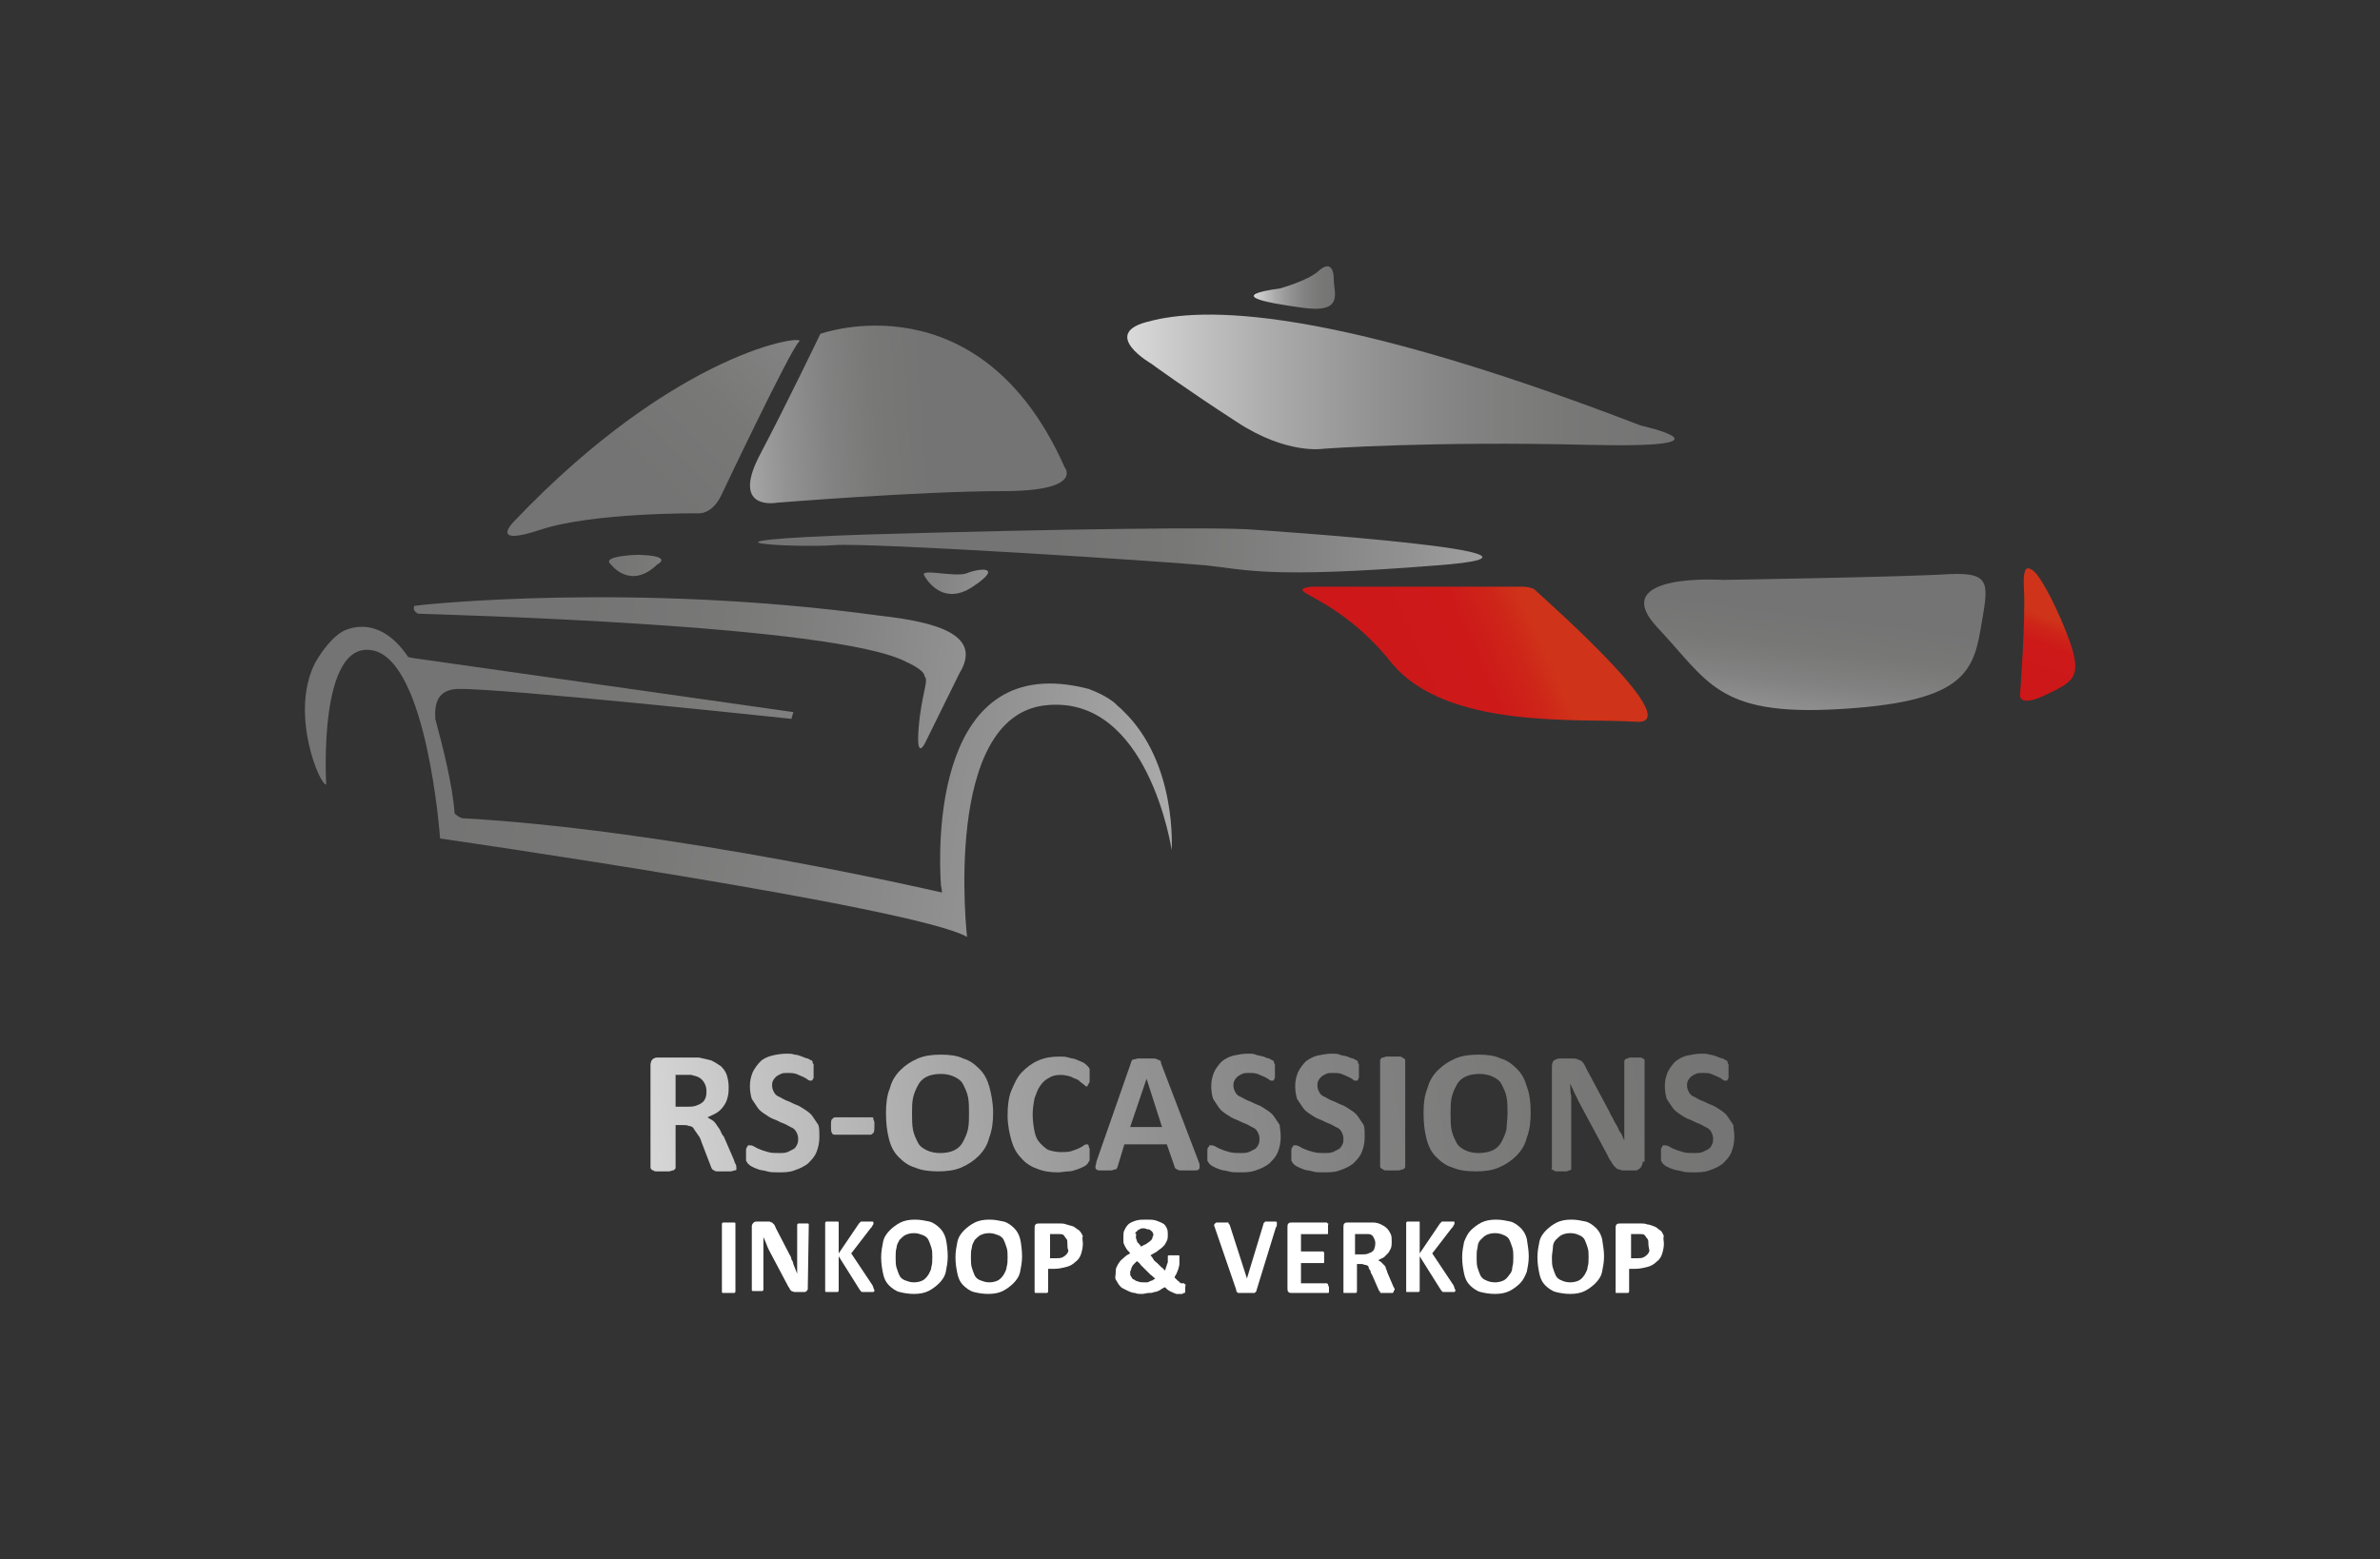 <?xml version="1.0" encoding="utf-8"?>
<!-- Generator: Adobe Illustrator 24.2.1, SVG Export Plug-In . SVG Version: 6.00 Build 0)  -->
<svg version="1.1" id="Laag_1" xmlns="http://www.w3.org/2000/svg" xmlns:xlink="http://www.w3.org/1999/xlink" x="0px" y="0px"
	 viewBox="0 0 246.6 161.6" style="enable-background:new 0 0 246.6 161.6;" xml:space="preserve">
<rect x="0" y="0" width="246.6" height="161.6" fill="#333333" stroke="none"/>
<style type="text/css">
	.st0{fill:url(#SVGID_1_);}
	.st1{fill:url(#SVGID_2_);}
	.st2{fill:url(#SVGID_3_);}
	.st3{fill:url(#SVGID_4_);}
	.st4{fill:url(#SVGID_6_);}
	.st5{fill:url(#SVGID_7_);}
	.st6{fill:url(#SVGID_8_);}
	.st7{fill:url(#SVGID_9_);}
	.st8{fill:url(#SVGID_10_);}
	.st9{fill:url(#SVGID_11_);}
	.st10{fill:url(#SVGID_12_);}
	.st11{fill:url(#SVGID_13_);}
	.st12{fill:url(#SVGID_14_);}
	.st13{fill:url(#SVGID_15_);}
	.st14{fill:url(#SVGID_16_);}
	.st15{fill:url(#SVGID_17_);}
	.st16{fill:url(#SVGID_18_);}
	.st17{fill:url(#SVGID_19_);}
	.st18{fill:url(#SVGID_20_);}
	.st19{fill:url(#SVGID_21_);}
	.st20{fill:url(#SVGID_22_);}
	.st21{fill:url(#SVGID_23_);}
	.st22{fill:url(#SVGID_24_);}
	.st23{fill:url(#SVGID_25_);}
	.st24{fill:#FFFFFF;}
</style>
<linearGradient id="SVGID_1_" gradientUnits="userSpaceOnUse" x1="210.011" y1="93.372" x2="212.505" y2="99.856" gradientTransform="matrix(1 0 0 -1 0 164)">
	<stop  offset="0" style="stop-color:#CD1719"/>
	<stop  offset="0.605" style="stop-color:#CD1A19"/>
	<stop  offset="0.822" style="stop-color:#CE2419"/>
	<stop  offset="0.977" style="stop-color:#CF3119"/>
	<stop  offset="1" style="stop-color:#CF3319"/>
</linearGradient>
<path class="st0" d="M209.7,60.8c0.2,3.5-0.4,11.2-0.4,11.2s-0.2,1.4,2.7,0s3.9-1.8,2.2-6.2c-1.7-4.4-3.1-6.2-3.1-6.2
	s-0.5-0.7-1-0.7C209.9,58.9,209.6,59.3,209.7,60.8"/>
<g>
	
		<linearGradient id="SVGID_2_" gradientUnits="userSpaceOnUse" x1="185.369" y1="80.963" x2="187.863" y2="100.417" gradientTransform="matrix(1 0 0 -1 0 164)">
		<stop  offset="0" style="stop-color:#DADADA"/>
		<stop  offset="0.121" style="stop-color:#C3C3C3"/>
		<stop  offset="0.285" style="stop-color:#A8A8A8"/>
		<stop  offset="0.453" style="stop-color:#929292"/>
		<stop  offset="0.625" style="stop-color:#828282"/>
		<stop  offset="0.804" style="stop-color:#787877"/>
		<stop  offset="1" style="stop-color:#757474"/>
	</linearGradient>
	<path class="st1" d="M178.5,60.1c0,0-12.1-0.8-6.8,4.9c5.3,5.6,6.2,9.2,18.7,8.5s14-3.5,14.8-8.2s1.3-6-3.2-5.8
		C197.4,59.8,178.5,60.1,178.5,60.1"/>
</g>
<g>
	
		<linearGradient id="SVGID_3_" gradientUnits="userSpaceOnUse" x1="143.343" y1="92.011" x2="159.139" y2="98.994" gradientTransform="matrix(1 0 0 -1 0 164)">
		<stop  offset="0" style="stop-color:#CD1719"/>
		<stop  offset="0.605" style="stop-color:#CD1A19"/>
		<stop  offset="0.822" style="stop-color:#CE2419"/>
		<stop  offset="0.977" style="stop-color:#CF3119"/>
		<stop  offset="1" style="stop-color:#CF3319"/>
	</linearGradient>
	<path class="st2" d="M156,60.8h-20.1c-3.3,0.5,2.5,0.7,8.2,7.8s19.6,5.8,25.4,6.2c5.3,0.4-8.2-11.6-10.5-13.7
		c-0.2-0.2-0.9-0.3-1.3-0.3C157.7,60.8,156,60.8,156,60.8z"/>
</g>
<linearGradient id="SVGID_4_" gradientUnits="userSpaceOnUse" x1="177.641" y1="105.694" x2="108.473" y2="107.523" gradientTransform="matrix(1 0 0 -1 0 164)">
	<stop  offset="0" style="stop-color:#DADADA"/>
	<stop  offset="0.121" style="stop-color:#C3C3C3"/>
	<stop  offset="0.285" style="stop-color:#A8A8A8"/>
	<stop  offset="0.453" style="stop-color:#929292"/>
	<stop  offset="0.625" style="stop-color:#828282"/>
	<stop  offset="0.804" style="stop-color:#787877"/>
	<stop  offset="1" style="stop-color:#757474"/>
</linearGradient>
<path class="st3" d="M129.9,54.9c0,0,36.5,2.4,18.9,3.7C131.3,60,129,59,125,58.6s-34.9-2.4-38.6-2.1c-3.8,0.3-17.3-0.4,3.3-1.1
	C110.3,54.8,126.6,54.6,129.9,54.9"/>
<g>
	<g>
		<g>
			
				<linearGradient id="SVGID_6_" gradientUnits="userSpaceOnUse" x1="118.602" y1="102.036" x2="83.685" y2="105.195" gradientTransform="matrix(1 0 0 -1 0 164)">
				<stop  offset="0" style="stop-color:#DADADA"/>
				<stop  offset="0.121" style="stop-color:#C3C3C3"/>
				<stop  offset="0.285" style="stop-color:#A8A8A8"/>
				<stop  offset="0.453" style="stop-color:#929292"/>
				<stop  offset="0.625" style="stop-color:#828282"/>
				<stop  offset="0.804" style="stop-color:#787877"/>
				<stop  offset="1" style="stop-color:#757474"/>
			</linearGradient>
			<path id="SVGID_5_" class="st4" d="M95.8,59.7c0,0,1.7,3.3,5,1.1s0.6-1.9-0.6-1.4S95.1,58.8,95.8,59.7"/>
		</g>
	</g>
</g>
<linearGradient id="SVGID_7_" gradientUnits="userSpaceOnUse" x1="129.903" y1="134.2" x2="138.316" y2="134.2" gradientTransform="matrix(1 0 0 -1 0 164)">
	<stop  offset="0" style="stop-color:#DADADA"/>
	<stop  offset="0.121" style="stop-color:#C3C3C3"/>
	<stop  offset="0.285" style="stop-color:#A8A8A8"/>
	<stop  offset="0.453" style="stop-color:#929292"/>
	<stop  offset="0.625" style="stop-color:#828282"/>
	<stop  offset="0.804" style="stop-color:#787877"/>
	<stop  offset="1" style="stop-color:#757474"/>
</linearGradient>
<path class="st5" d="M132.6,29.9c0,0,2.9-0.8,4-1.8s1.6-0.4,1.6,0.9s1.1,3.5-3.2,2.9C130.6,31.3,127.4,30.6,132.6,29.9"/>
<linearGradient id="SVGID_8_" gradientUnits="userSpaceOnUse" x1="116.8" y1="124.419" x2="173.508" y2="124.419" gradientTransform="matrix(1 0 0 -1 0 164)">
	<stop  offset="0" style="stop-color:#DADADA"/>
	<stop  offset="0.121" style="stop-color:#C3C3C3"/>
	<stop  offset="0.285" style="stop-color:#A8A8A8"/>
	<stop  offset="0.453" style="stop-color:#929292"/>
	<stop  offset="0.625" style="stop-color:#828282"/>
	<stop  offset="0.804" style="stop-color:#787877"/>
	<stop  offset="1" style="stop-color:#757474"/>
</linearGradient>
<path class="st6" d="M119.3,37.7c0,0-5.2-3-0.6-4.3s16.5-2.7,51.3,10.7c0,0,10.8,2.4-5.5,2s-27.3,0.4-27.3,0.4s-3.8,0.7-9.1-2.8
	C122.7,40.2,119.3,37.7,119.3,37.7"/>
<linearGradient id="SVGID_9_" gradientUnits="userSpaceOnUse" x1="68.652" y1="119.572" x2="96.086" y2="121.567" gradientTransform="matrix(1 0 0 -1 0 164)">
	<stop  offset="0" style="stop-color:#DADADA"/>
	<stop  offset="0.121" style="stop-color:#C3C3C3"/>
	<stop  offset="0.285" style="stop-color:#A8A8A8"/>
	<stop  offset="0.453" style="stop-color:#929292"/>
	<stop  offset="0.625" style="stop-color:#828282"/>
	<stop  offset="0.804" style="stop-color:#787877"/>
	<stop  offset="1" style="stop-color:#757474"/>
</linearGradient>
<path class="st7" d="M85,34.6c0,0,16.5-6,25.3,13.8c0,0,2.1,2.5-6.4,2.5s-23.4,1.2-23.4,1.2s-4.7,0.9-1.9-4.7
	C81.5,41.9,85,34.6,85,34.6"/>
<linearGradient id="SVGID_10_" gradientUnits="userSpaceOnUse" x1="103.624" y1="151.682" x2="67.211" y2="114.437" gradientTransform="matrix(1 0 0 -1 0 164)">
	<stop  offset="0" style="stop-color:#DADADA"/>
	<stop  offset="0.121" style="stop-color:#C3C3C3"/>
	<stop  offset="0.285" style="stop-color:#A8A8A8"/>
	<stop  offset="0.453" style="stop-color:#929292"/>
	<stop  offset="0.625" style="stop-color:#828282"/>
	<stop  offset="0.804" style="stop-color:#787877"/>
	<stop  offset="1" style="stop-color:#757474"/>
</linearGradient>
<path class="st8" d="M74.7,51.4c0,0,7.2-15.2,8.1-16s-12.6,0.8-29.6,18.7c0,0-2.6,2.6,2.8,0.8s16.3-1.7,16.3-1.7
	S73.7,53.4,74.7,51.4"/>
<linearGradient id="SVGID_11_" gradientUnits="userSpaceOnUse" x1="84.215" y1="103.88" x2="62.267" y2="105.709" gradientTransform="matrix(1 0 0 -1 0 164)">
	<stop  offset="0" style="stop-color:#DADADA"/>
	<stop  offset="0.121" style="stop-color:#C3C3C3"/>
	<stop  offset="0.285" style="stop-color:#A8A8A8"/>
	<stop  offset="0.453" style="stop-color:#929292"/>
	<stop  offset="0.625" style="stop-color:#828282"/>
	<stop  offset="0.804" style="stop-color:#787877"/>
	<stop  offset="1" style="stop-color:#757474"/>
</linearGradient>
<path class="st9" d="M63.3,58.5c0,0,2,2.7,4.8,0c0,0,1.8-0.9-2-1C66,57.5,62.2,57.6,63.3,58.5"/>
<g>
	
		<linearGradient id="SVGID_12_" gradientUnits="userSpaceOnUse" x1="132.471" y1="89.534" x2="59.811" y2="96.683" gradientTransform="matrix(1 0 0 -1 0 164)">
		<stop  offset="0" style="stop-color:#DADADA"/>
		<stop  offset="0.121" style="stop-color:#C3C3C3"/>
		<stop  offset="0.285" style="stop-color:#A8A8A8"/>
		<stop  offset="0.453" style="stop-color:#929292"/>
		<stop  offset="0.625" style="stop-color:#828282"/>
		<stop  offset="0.804" style="stop-color:#787877"/>
		<stop  offset="1" style="stop-color:#757474"/>
	</linearGradient>
	<path class="st10" d="M91.1,63.8c-25.6-3.5-47.4-1.1-47.4-1.1l-0.8,0.1v0.1c-0.1,0.3,0.1,0.5,0.4,0.7c2.2,0.1,43.2,1.1,50.6,5
		c0,0,1.9,0.8,1.9,1.5c0.4,0.4-0.1,1.2-0.5,4.2c-0.6,5.2,0.6,2.6,0.6,2.6l3.5-7.1C101.8,65.9,97.4,64.5,91.1,63.8"/>
</g>
<linearGradient id="SVGID_13_" gradientUnits="userSpaceOnUse" x1="147.462" y1="72.893" x2="47.7" y2="89.687" gradientTransform="matrix(1 0 0 -1 0 164)">
	<stop  offset="0" style="stop-color:#DADADA"/>
	<stop  offset="0.121" style="stop-color:#C3C3C3"/>
	<stop  offset="0.285" style="stop-color:#A8A8A8"/>
	<stop  offset="0.453" style="stop-color:#929292"/>
	<stop  offset="0.625" style="stop-color:#828282"/>
	<stop  offset="0.804" style="stop-color:#787877"/>
	<stop  offset="1" style="stop-color:#757474"/>
</linearGradient>
<path class="st11" d="M116.4,73.7L116.4,73.7c-0.1-0.1-0.2-0.2-0.3-0.3c-0.3-0.2-0.5-0.5-0.8-0.7c-0.8-0.6-1.7-1-2.5-1.3
	c-16.1-4.2-15.6,16.4-15.3,20.4c0.1,0.4,0.1,0.7,0.1,0.7S69.7,86,47.9,84.8c0,0-0.4-0.1-0.8-0.5c-0.2-3-1.3-7.2-2-9.8
	c-0.1-1.7,0.3-3,2.3-3.1C52,71.3,82,74.5,82,74.5l0.2-0.7l-39.4-5.6l-0.5-0.1c-3.3-4.9-6.9-2.6-6.9-2.6c-1.6,1-2.8,3.3-2.8,3.3
	c-2.6,5.3,0.6,12.7,1.2,12.5c0,0-0.9-15,4.8-13.9s7,19.5,7,19.5s49.2,7.1,54.6,10.2c0,0-2.6-22.8,8.1-24c10.7-1.2,13.1,15,13.1,15
	S122,79.1,116.4,73.7"/>
<g>
	
		<linearGradient id="SVGID_14_" gradientUnits="userSpaceOnUse" x1="64.601" y1="47.449" x2="182.321" y2="64.408" gradientTransform="matrix(1 0 0 -1 0 164)">
		<stop  offset="0" style="stop-color:#DADADA"/>
		<stop  offset="0.121" style="stop-color:#C3C3C3"/>
		<stop  offset="0.285" style="stop-color:#A8A8A8"/>
		<stop  offset="0.453" style="stop-color:#929292"/>
		<stop  offset="0.625" style="stop-color:#828282"/>
		<stop  offset="0.804" style="stop-color:#787877"/>
		<stop  offset="1" style="stop-color:#757474"/>
	</linearGradient>
	<path class="st12" d="M76.3,121c0,0.1,0,0.1,0,0.2s-0.1,0.1-0.2,0.1s-0.2,0.1-0.4,0.1c-0.2,0-0.4,0-0.7,0c-0.3,0-0.5,0-0.6,0
		c-0.2,0-0.3,0-0.4-0.1c-0.1,0-0.1-0.1-0.2-0.1c0-0.1-0.1-0.1-0.1-0.2l-1-2.6c-0.1-0.3-0.2-0.6-0.4-0.8c-0.1-0.2-0.3-0.4-0.4-0.6
		s-0.3-0.3-0.5-0.3c-0.2-0.1-0.4-0.1-0.7-0.1H70v4.4c0,0.1,0,0.1-0.1,0.2s-0.1,0.1-0.2,0.1s-0.2,0.1-0.4,0.1c-0.2,0-0.3,0-0.6,0
		c-0.2,0-0.4,0-0.6,0s-0.3,0-0.4-0.1c-0.1,0-0.2-0.1-0.2-0.1s-0.1-0.1-0.1-0.2v-10.6c0-0.3,0.1-0.5,0.2-0.6s0.3-0.2,0.5-0.2h3
		c0.3,0,0.6,0,0.8,0c0.2,0,0.4,0,0.5,0c0.5,0.1,0.9,0.2,1.3,0.3c0.4,0.2,0.7,0.4,1,0.6c0.3,0.3,0.5,0.6,0.6,0.9s0.2,0.8,0.2,1.2
		c0,0.4,0,0.7-0.1,1.1s-0.2,0.6-0.4,0.9c-0.2,0.3-0.4,0.5-0.7,0.7c-0.3,0.2-0.6,0.3-1,0.5c0.2,0.1,0.3,0.2,0.5,0.3
		c0.2,0.1,0.3,0.3,0.4,0.4c0.1,0.2,0.3,0.4,0.4,0.6s0.2,0.5,0.4,0.7l1,2.3c0.1,0.2,0.1,0.4,0.2,0.5C76.3,120.8,76.3,120.9,76.3,121z
		 M73.2,113.1c0-0.4-0.1-0.7-0.3-1c-0.2-0.3-0.5-0.5-0.9-0.6c-0.1,0-0.3-0.1-0.4-0.1c-0.2,0-0.4,0-0.6,0h-1v3.3h1.2
		c0.3,0,0.6,0,0.9-0.1s0.5-0.2,0.6-0.3c0.2-0.1,0.3-0.3,0.4-0.5C73.2,113.5,73.2,113.3,73.2,113.1z"/>
	
		<linearGradient id="SVGID_15_" gradientUnits="userSpaceOnUse" x1="64.77" y1="46.275" x2="182.49" y2="63.235" gradientTransform="matrix(1 0 0 -1 0 164)">
		<stop  offset="0" style="stop-color:#DADADA"/>
		<stop  offset="0.121" style="stop-color:#C3C3C3"/>
		<stop  offset="0.285" style="stop-color:#A8A8A8"/>
		<stop  offset="0.453" style="stop-color:#929292"/>
		<stop  offset="0.625" style="stop-color:#828282"/>
		<stop  offset="0.804" style="stop-color:#787877"/>
		<stop  offset="1" style="stop-color:#757474"/>
	</linearGradient>
	<path class="st13" d="M84.9,117.8c0,0.6-0.1,1.1-0.3,1.6c-0.2,0.5-0.5,0.8-0.9,1.2c-0.4,0.3-0.8,0.5-1.4,0.7
		c-0.5,0.2-1.1,0.2-1.7,0.2c-0.4,0-0.8,0-1.1-0.1c-0.3-0.1-0.6-0.1-0.9-0.2s-0.5-0.2-0.7-0.3c-0.2-0.1-0.3-0.2-0.4-0.3
		c-0.1-0.1-0.1-0.2-0.2-0.3c0-0.1,0-0.4,0-0.6s0-0.3,0-0.5c0-0.1,0-0.2,0.1-0.3c0-0.1,0.1-0.1,0.1-0.2c0,0,0.1,0,0.2,0
		s0.2,0,0.4,0.1c0.2,0.1,0.3,0.2,0.6,0.3c0.2,0.1,0.5,0.2,0.9,0.3c0.3,0.1,0.7,0.1,1.2,0.1c0.3,0,0.5,0,0.8-0.1
		c0.2-0.1,0.4-0.2,0.6-0.3c0.2-0.1,0.3-0.3,0.4-0.5s0.1-0.4,0.1-0.6c0-0.3-0.1-0.5-0.2-0.7s-0.3-0.4-0.6-0.5
		c-0.2-0.1-0.5-0.3-0.8-0.4s-0.6-0.3-0.9-0.4s-0.6-0.3-0.9-0.5s-0.6-0.4-0.8-0.7c-0.2-0.3-0.4-0.6-0.6-0.9c-0.1-0.3-0.2-0.8-0.2-1.3
		c0-0.6,0.1-1,0.3-1.5c0.2-0.4,0.5-0.8,0.8-1.1s0.8-0.5,1.2-0.6s1-0.2,1.5-0.2c0.3,0,0.6,0,0.8,0.1c0.3,0,0.5,0.1,0.8,0.2
		c0.2,0.1,0.5,0.2,0.6,0.2c0.2,0.1,0.3,0.2,0.4,0.2c0.1,0.1,0.1,0.1,0.1,0.2s0,0.1,0.1,0.2c0,0.1,0,0.2,0,0.3c0,0.1,0,0.2,0,0.4
		c0,0.2,0,0.3,0,0.4s0,0.2,0,0.3c0,0.1-0.1,0.1-0.1,0.2S84,112,84,112s-0.2,0-0.3-0.1c-0.1-0.1-0.3-0.2-0.5-0.3
		c-0.2-0.1-0.5-0.2-0.7-0.3c-0.3-0.1-0.6-0.1-0.9-0.1s-0.5,0-0.7,0.1s-0.4,0.2-0.5,0.3c-0.1,0.1-0.2,0.2-0.3,0.4s-0.1,0.3-0.1,0.5
		c0,0.3,0.1,0.5,0.2,0.7s0.3,0.4,0.6,0.5c0.2,0.1,0.5,0.3,0.8,0.4s0.6,0.3,0.9,0.4s0.6,0.3,0.9,0.5s0.6,0.4,0.8,0.7
		c0.2,0.3,0.4,0.6,0.6,0.9C84.9,116.9,84.9,117.3,84.9,117.8z"/>
	
		<linearGradient id="SVGID_16_" gradientUnits="userSpaceOnUse" x1="65.105" y1="43.951" x2="182.824" y2="60.911" gradientTransform="matrix(1 0 0 -1 0 164)">
		<stop  offset="0" style="stop-color:#DADADA"/>
		<stop  offset="0.121" style="stop-color:#C3C3C3"/>
		<stop  offset="0.285" style="stop-color:#A8A8A8"/>
		<stop  offset="0.453" style="stop-color:#929292"/>
		<stop  offset="0.625" style="stop-color:#828282"/>
		<stop  offset="0.804" style="stop-color:#787877"/>
		<stop  offset="1" style="stop-color:#757474"/>
	</linearGradient>
	<path class="st14" d="M90.6,116.7c0,0.3,0,0.6-0.1,0.7s-0.2,0.2-0.3,0.2h-3.7c-0.2,0-0.3-0.1-0.3-0.2c-0.1-0.1-0.1-0.4-0.1-0.7
		c0-0.3,0-0.6,0.1-0.7s0.2-0.2,0.3-0.2h3.7c0.1,0,0.1,0,0.2,0s0.1,0.1,0.1,0.2s0.1,0.2,0.1,0.3S90.6,116.6,90.6,116.7z"/>
	
		<linearGradient id="SVGID_17_" gradientUnits="userSpaceOnUse" x1="65.097" y1="44.003" x2="182.817" y2="60.963" gradientTransform="matrix(1 0 0 -1 0 164)">
		<stop  offset="0" style="stop-color:#DADADA"/>
		<stop  offset="0.121" style="stop-color:#C3C3C3"/>
		<stop  offset="0.285" style="stop-color:#A8A8A8"/>
		<stop  offset="0.453" style="stop-color:#929292"/>
		<stop  offset="0.625" style="stop-color:#828282"/>
		<stop  offset="0.804" style="stop-color:#787877"/>
		<stop  offset="1" style="stop-color:#757474"/>
	</linearGradient>
	<path class="st15" d="M102.9,115.3c0,1-0.1,1.8-0.4,2.6c-0.2,0.8-0.6,1.4-1.1,1.9s-1.1,0.9-1.8,1.2c-0.7,0.3-1.5,0.4-2.4,0.4
		s-1.7-0.1-2.4-0.4c-0.7-0.2-1.2-0.6-1.7-1.1s-0.8-1.1-1-1.9s-0.3-1.6-0.3-2.7c0-0.9,0.1-1.8,0.4-2.5c0.2-0.8,0.6-1.4,1.1-1.9
		s1.1-0.9,1.8-1.2s1.5-0.4,2.4-0.4s1.7,0.1,2.3,0.4c0.7,0.2,1.2,0.6,1.7,1.1s0.8,1.1,1,1.8S102.9,114.3,102.9,115.3z M100.4,115.4
		c0-0.6,0-1.2-0.1-1.7s-0.3-0.9-0.5-1.3s-0.5-0.6-0.9-0.8c-0.4-0.2-0.9-0.3-1.4-0.3c-0.6,0-1.1,0.1-1.5,0.3
		c-0.4,0.2-0.7,0.5-0.9,0.9c-0.2,0.4-0.4,0.8-0.5,1.3s-0.1,1-0.1,1.6s0,1.2,0.1,1.7s0.3,0.9,0.5,1.3s0.5,0.6,0.9,0.8
		c0.4,0.2,0.9,0.3,1.4,0.3c0.6,0,1.1-0.1,1.5-0.3s0.7-0.5,0.9-0.9c0.2-0.4,0.4-0.8,0.5-1.3S100.4,116,100.4,115.4z"/>
	
		<linearGradient id="SVGID_18_" gradientUnits="userSpaceOnUse" x1="65.369" y1="42.116" x2="183.089" y2="59.075" gradientTransform="matrix(1 0 0 -1 0 164)">
		<stop  offset="0" style="stop-color:#DADADA"/>
		<stop  offset="0.121" style="stop-color:#C3C3C3"/>
		<stop  offset="0.285" style="stop-color:#A8A8A8"/>
		<stop  offset="0.453" style="stop-color:#929292"/>
		<stop  offset="0.625" style="stop-color:#828282"/>
		<stop  offset="0.804" style="stop-color:#787877"/>
		<stop  offset="1" style="stop-color:#757474"/>
	</linearGradient>
	<path class="st16" d="M112.9,119.5c0,0.1,0,0.3,0,0.4s0,0.2,0,0.3c0,0.1,0,0.1-0.1,0.2c0,0.1-0.1,0.1-0.1,0.2
		c-0.1,0.1-0.2,0.2-0.4,0.3c-0.2,0.1-0.4,0.2-0.7,0.3c-0.3,0.1-0.6,0.2-0.9,0.2s-0.7,0.1-1.1,0.1c-0.8,0-1.5-0.1-2.2-0.4
		c-0.6-0.2-1.2-0.6-1.6-1.1c-0.5-0.5-0.8-1.1-1-1.8c-0.2-0.7-0.4-1.6-0.4-2.6s0.1-1.9,0.4-2.6s0.6-1.4,1.1-1.9s1-0.9,1.7-1.2
		c0.7-0.3,1.4-0.4,2.2-0.4c0.3,0,0.6,0,0.9,0.1s0.6,0.1,0.8,0.2s0.5,0.2,0.7,0.3s0.3,0.2,0.4,0.3c0.1,0.1,0.1,0.1,0.2,0.2
		c0,0.1,0.1,0.1,0.1,0.2s0,0.2,0,0.3c0,0.1,0,0.3,0,0.4c0,0.2,0,0.3,0,0.5c0,0.1,0,0.2-0.1,0.3c0,0.1-0.1,0.1-0.1,0.2
		s-0.1,0.1-0.1,0.1c-0.1,0-0.2-0.1-0.3-0.2c-0.1-0.1-0.3-0.2-0.5-0.4s-0.5-0.2-0.8-0.4c-0.3-0.1-0.7-0.2-1.1-0.2
		c-0.5,0-0.9,0.1-1.2,0.3c-0.4,0.2-0.7,0.5-0.9,0.8c-0.3,0.4-0.4,0.8-0.6,1.3c-0.1,0.5-0.2,1.1-0.2,1.7c0,0.7,0.1,1.3,0.2,1.8
		s0.3,0.9,0.6,1.2c0.3,0.3,0.6,0.6,0.9,0.7s0.8,0.2,1.2,0.2c0.4,0,0.8,0,1.1-0.1c0.3-0.1,0.6-0.2,0.8-0.3s0.4-0.2,0.5-0.3
		c0.1-0.1,0.3-0.1,0.3-0.1c0.1,0,0.1,0,0.1,0l0.1,0.1c0,0.1,0,0.2,0.1,0.3C112.9,119.1,112.9,119.3,112.9,119.5z"/>
	
		<linearGradient id="SVGID_19_" gradientUnits="userSpaceOnUse" x1="65.598" y1="40.53" x2="183.317" y2="57.489" gradientTransform="matrix(1 0 0 -1 0 164)">
		<stop  offset="0" style="stop-color:#DADADA"/>
		<stop  offset="0.121" style="stop-color:#C3C3C3"/>
		<stop  offset="0.285" style="stop-color:#A8A8A8"/>
		<stop  offset="0.453" style="stop-color:#929292"/>
		<stop  offset="0.625" style="stop-color:#828282"/>
		<stop  offset="0.804" style="stop-color:#787877"/>
		<stop  offset="1" style="stop-color:#757474"/>
	</linearGradient>
	<path class="st17" d="M124.2,120.4c0.1,0.2,0.1,0.4,0.1,0.5s0,0.2-0.1,0.3c-0.1,0.1-0.2,0.1-0.4,0.1c-0.2,0-0.4,0-0.7,0
		c-0.3,0-0.5,0-0.7,0s-0.3,0-0.4-0.1c-0.1,0-0.2-0.1-0.2-0.1s-0.1-0.1-0.1-0.2l-0.8-2.3h-4.4l-0.7,2.3c0,0.1-0.1,0.2-0.1,0.2
		c0,0.1-0.1,0.1-0.2,0.1s-0.2,0.1-0.4,0.1c-0.2,0-0.4,0-0.6,0c-0.3,0-0.5,0-0.6,0c-0.2,0-0.3-0.1-0.3-0.1c-0.1-0.1-0.1-0.2-0.1-0.3
		c0-0.1,0.1-0.3,0.1-0.5l3.6-10.3c0-0.1,0.1-0.2,0.1-0.2c0-0.1,0.1-0.1,0.2-0.1s0.3-0.1,0.4-0.1c0.2,0,0.4,0,0.7,0
		c0.4,0,0.6,0,0.8,0c0.2,0,0.4,0,0.5,0.1c0.1,0,0.2,0.1,0.3,0.1c0.1,0.1,0.1,0.2,0.1,0.3L124.2,120.4z M118.8,111.8L118.8,111.8
		l-1.7,5h3.3L118.8,111.8z"/>
	
		<linearGradient id="SVGID_20_" gradientUnits="userSpaceOnUse" x1="65.742" y1="39.526" x2="183.462" y2="56.486" gradientTransform="matrix(1 0 0 -1 0 164)">
		<stop  offset="0" style="stop-color:#DADADA"/>
		<stop  offset="0.121" style="stop-color:#C3C3C3"/>
		<stop  offset="0.285" style="stop-color:#A8A8A8"/>
		<stop  offset="0.453" style="stop-color:#929292"/>
		<stop  offset="0.625" style="stop-color:#828282"/>
		<stop  offset="0.804" style="stop-color:#787877"/>
		<stop  offset="1" style="stop-color:#757474"/>
	</linearGradient>
	<path class="st18" d="M132.7,117.8c0,0.6-0.1,1.1-0.3,1.6s-0.5,0.8-0.9,1.2c-0.4,0.3-0.8,0.5-1.4,0.7c-0.5,0.2-1.1,0.2-1.7,0.2
		c-0.4,0-0.8,0-1.1-0.1c-0.3-0.1-0.7-0.1-0.9-0.2c-0.3-0.1-0.5-0.2-0.7-0.3c-0.2-0.1-0.3-0.2-0.4-0.3s-0.1-0.2-0.2-0.3
		c0-0.1,0-0.4,0-0.6s0-0.3,0-0.5c0-0.1,0-0.2,0.1-0.3s0.1-0.1,0.1-0.2c0,0,0.1,0,0.2,0s0.2,0,0.4,0.1c0.2,0.1,0.3,0.2,0.6,0.3
		c0.2,0.1,0.5,0.2,0.9,0.3s0.7,0.1,1.2,0.1c0.3,0,0.5,0,0.8-0.1c0.2-0.1,0.4-0.2,0.6-0.3c0.2-0.1,0.3-0.3,0.4-0.5
		c0.1-0.2,0.1-0.4,0.1-0.6c0-0.3-0.1-0.5-0.2-0.7c-0.1-0.2-0.3-0.4-0.6-0.5c-0.2-0.1-0.5-0.3-0.8-0.4s-0.6-0.3-0.9-0.4
		c-0.3-0.1-0.6-0.3-0.9-0.5s-0.6-0.4-0.8-0.7s-0.4-0.6-0.6-0.9c-0.1-0.3-0.2-0.8-0.2-1.3c0-0.6,0.1-1,0.3-1.5
		c0.2-0.4,0.5-0.8,0.8-1.1c0.4-0.3,0.8-0.5,1.2-0.6c0.5-0.1,1-0.2,1.5-0.2c0.3,0,0.6,0,0.8,0.1s0.5,0.1,0.8,0.2
		c0.2,0.1,0.5,0.2,0.6,0.2c0.2,0.1,0.3,0.2,0.4,0.2c0.1,0.1,0.1,0.1,0.1,0.2c0,0,0,0.1,0.1,0.2c0,0.1,0,0.2,0,0.3c0,0.1,0,0.2,0,0.4
		c0,0.2,0,0.3,0,0.4s0,0.2,0,0.3c0,0.1-0.1,0.1-0.1,0.2s-0.1,0.1-0.2,0.1c-0.1,0-0.2,0-0.3-0.1s-0.3-0.2-0.5-0.3
		c-0.2-0.1-0.5-0.2-0.7-0.3c-0.3-0.1-0.6-0.1-0.9-0.1c-0.3,0-0.5,0-0.7,0.1s-0.4,0.2-0.5,0.3c-0.1,0.1-0.2,0.2-0.3,0.4
		c-0.1,0.2-0.1,0.3-0.1,0.5c0,0.3,0.1,0.5,0.2,0.7s0.3,0.4,0.6,0.5c0.2,0.1,0.5,0.3,0.8,0.4s0.6,0.3,0.9,0.4
		c0.3,0.1,0.6,0.3,0.9,0.5c0.3,0.2,0.6,0.4,0.8,0.7c0.2,0.3,0.4,0.6,0.6,0.9C132.6,116.9,132.7,117.3,132.7,117.8z"/>
	
		<linearGradient id="SVGID_21_" gradientUnits="userSpaceOnUse" x1="65.919" y1="38.298" x2="183.639" y2="55.258" gradientTransform="matrix(1 0 0 -1 0 164)">
		<stop  offset="0" style="stop-color:#DADADA"/>
		<stop  offset="0.121" style="stop-color:#C3C3C3"/>
		<stop  offset="0.285" style="stop-color:#A8A8A8"/>
		<stop  offset="0.453" style="stop-color:#929292"/>
		<stop  offset="0.625" style="stop-color:#828282"/>
		<stop  offset="0.804" style="stop-color:#787877"/>
		<stop  offset="1" style="stop-color:#757474"/>
	</linearGradient>
	<path class="st19" d="M141.4,117.8c0,0.6-0.1,1.1-0.3,1.6s-0.5,0.8-0.9,1.2c-0.4,0.3-0.8,0.5-1.4,0.7c-0.5,0.2-1.1,0.2-1.7,0.2
		c-0.4,0-0.8,0-1.1-0.1s-0.7-0.1-0.9-0.2c-0.3-0.1-0.5-0.2-0.7-0.3c-0.2-0.1-0.3-0.2-0.4-0.3s-0.1-0.2-0.2-0.3c0-0.1,0-0.4,0-0.6
		s0-0.3,0-0.5c0-0.1,0-0.2,0.1-0.3s0.1-0.1,0.1-0.2c0,0,0.1,0,0.2,0c0.1,0,0.2,0,0.4,0.1s0.3,0.2,0.6,0.3c0.2,0.1,0.5,0.2,0.9,0.3
		s0.7,0.1,1.2,0.1c0.3,0,0.5,0,0.8-0.1c0.2-0.1,0.4-0.2,0.6-0.3c0.2-0.1,0.3-0.3,0.4-0.5c0.1-0.2,0.1-0.4,0.1-0.6
		c0-0.3-0.1-0.5-0.2-0.7c-0.1-0.2-0.3-0.4-0.6-0.5c-0.2-0.1-0.5-0.3-0.8-0.4s-0.6-0.3-0.9-0.4c-0.3-0.1-0.6-0.3-0.9-0.5
		c-0.3-0.2-0.6-0.4-0.8-0.7s-0.4-0.6-0.6-0.9c-0.1-0.3-0.2-0.8-0.2-1.3c0-0.6,0.1-1,0.3-1.5c0.2-0.4,0.5-0.8,0.8-1.1
		c0.4-0.3,0.8-0.5,1.2-0.6c0.5-0.1,1-0.2,1.5-0.2c0.3,0,0.6,0,0.8,0.1s0.5,0.1,0.8,0.2c0.2,0.1,0.5,0.2,0.6,0.2
		c0.2,0.1,0.3,0.2,0.4,0.2c0.1,0.1,0.1,0.1,0.1,0.2c0,0,0,0.1,0.1,0.2c0,0.1,0,0.2,0,0.3c0,0.1,0,0.2,0,0.4c0,0.2,0,0.3,0,0.4
		s0,0.2,0,0.3c0,0.1-0.1,0.1-0.1,0.2s-0.1,0.1-0.2,0.1c-0.1,0-0.2,0-0.3-0.1s-0.3-0.2-0.5-0.3c-0.2-0.1-0.5-0.2-0.7-0.3
		c-0.3-0.1-0.6-0.1-0.9-0.1c-0.3,0-0.5,0-0.7,0.1s-0.4,0.2-0.5,0.3c-0.1,0.1-0.2,0.2-0.3,0.4c-0.1,0.2-0.1,0.3-0.1,0.5
		c0,0.3,0.1,0.5,0.2,0.7c0.1,0.2,0.3,0.4,0.6,0.5c0.2,0.1,0.5,0.3,0.8,0.4s0.6,0.3,0.9,0.4c0.3,0.1,0.6,0.3,0.9,0.5
		c0.3,0.2,0.6,0.4,0.8,0.7c0.2,0.3,0.4,0.6,0.6,0.9C141.4,116.9,141.4,117.3,141.4,117.8z"/>
	
		<linearGradient id="SVGID_22_" gradientUnits="userSpaceOnUse" x1="66.059" y1="37.328" x2="183.779" y2="54.288" gradientTransform="matrix(1 0 0 -1 0 164)">
		<stop  offset="0" style="stop-color:#DADADA"/>
		<stop  offset="0.121" style="stop-color:#C3C3C3"/>
		<stop  offset="0.285" style="stop-color:#A8A8A8"/>
		<stop  offset="0.453" style="stop-color:#929292"/>
		<stop  offset="0.625" style="stop-color:#828282"/>
		<stop  offset="0.804" style="stop-color:#787877"/>
		<stop  offset="1" style="stop-color:#757474"/>
	</linearGradient>
	<path class="st20" d="M145.6,120.9c0,0.1,0,0.1-0.1,0.2s-0.1,0.1-0.2,0.1s-0.2,0.1-0.4,0.1c-0.1,0-0.3,0-0.6,0c-0.2,0-0.4,0-0.6,0
		c-0.2,0-0.3,0-0.4-0.1s-0.2-0.1-0.2-0.1s-0.1-0.1-0.1-0.2v-11c0-0.1,0-0.1,0.1-0.2s0.1-0.1,0.2-0.1c0.1,0,0.2-0.1,0.4-0.1
		s0.3,0,0.6,0c0.2,0,0.4,0,0.6,0c0.2,0,0.3,0,0.4,0.1s0.2,0.1,0.2,0.1s0.1,0.1,0.1,0.2V120.9z"/>
	
		<linearGradient id="SVGID_23_" gradientUnits="userSpaceOnUse" x1="66.23" y1="36.142" x2="183.949" y2="53.102" gradientTransform="matrix(1 0 0 -1 0 164)">
		<stop  offset="0" style="stop-color:#DADADA"/>
		<stop  offset="0.121" style="stop-color:#C3C3C3"/>
		<stop  offset="0.285" style="stop-color:#A8A8A8"/>
		<stop  offset="0.453" style="stop-color:#929292"/>
		<stop  offset="0.625" style="stop-color:#828282"/>
		<stop  offset="0.804" style="stop-color:#787877"/>
		<stop  offset="1" style="stop-color:#757474"/>
	</linearGradient>
	<path class="st21" d="M158.6,115.3c0,1-0.1,1.8-0.4,2.6c-0.2,0.8-0.6,1.4-1.1,1.9s-1.1,0.9-1.8,1.2c-0.7,0.3-1.5,0.4-2.4,0.4
		s-1.7-0.1-2.4-0.4c-0.7-0.2-1.2-0.6-1.7-1.1s-0.8-1.1-1-1.9s-0.3-1.6-0.3-2.7c0-0.9,0.1-1.8,0.4-2.5c0.2-0.8,0.6-1.4,1.1-1.9
		s1.1-0.9,1.8-1.2s1.5-0.4,2.4-0.4s1.7,0.1,2.3,0.4c0.7,0.2,1.2,0.6,1.7,1.1s0.8,1.1,1,1.8C158.5,113.4,158.6,114.3,158.6,115.3z
		 M156.2,115.4c0-0.6,0-1.2-0.1-1.7s-0.3-0.9-0.5-1.3s-0.5-0.6-0.9-0.8c-0.4-0.2-0.9-0.3-1.4-0.3c-0.6,0-1.1,0.1-1.5,0.3
		c-0.4,0.2-0.7,0.5-0.9,0.9s-0.4,0.8-0.5,1.3s-0.1,1-0.1,1.6s0,1.2,0.1,1.7s0.3,0.9,0.5,1.3s0.5,0.6,0.9,0.8
		c0.4,0.2,0.9,0.3,1.4,0.3s1.1-0.1,1.5-0.3c0.4-0.2,0.7-0.5,0.9-0.9s0.4-0.8,0.5-1.3C156.1,116.5,156.2,116,156.2,115.4z"/>
	
		<linearGradient id="SVGID_24_" gradientUnits="userSpaceOnUse" x1="66.506" y1="34.227" x2="184.225" y2="51.187" gradientTransform="matrix(1 0 0 -1 0 164)">
		<stop  offset="0" style="stop-color:#DADADA"/>
		<stop  offset="0.121" style="stop-color:#C3C3C3"/>
		<stop  offset="0.285" style="stop-color:#A8A8A8"/>
		<stop  offset="0.453" style="stop-color:#929292"/>
		<stop  offset="0.625" style="stop-color:#828282"/>
		<stop  offset="0.804" style="stop-color:#787877"/>
		<stop  offset="1" style="stop-color:#757474"/>
	</linearGradient>
	<path class="st22" d="M170.2,120.4c0,0.1,0,0.3-0.1,0.4c0,0.1-0.1,0.2-0.2,0.3c-0.1,0.1-0.2,0.1-0.3,0.2c-0.1,0-0.2,0-0.3,0h-1
		c-0.2,0-0.4,0-0.5-0.1c-0.2,0-0.3-0.1-0.4-0.2s-0.3-0.3-0.4-0.5c-0.1-0.2-0.3-0.4-0.4-0.7l-2.9-5.4c-0.2-0.3-0.3-0.7-0.5-1
		c-0.2-0.4-0.3-0.7-0.5-1.1l0,0c0,0.4,0,0.9,0.1,1.3c0,0.4,0,0.9,0,1.3v6.1c0,0.1,0,0.1,0,0.2c0,0-0.1,0.1-0.2,0.1
		c-0.1,0-0.2,0.1-0.3,0.1s-0.3,0-0.5,0s-0.4,0-0.5,0s-0.2,0-0.3-0.1c-0.1,0-0.1-0.1-0.2-0.1s0-0.1,0-0.2v-10.5
		c0-0.3,0.1-0.5,0.2-0.6c0.2-0.1,0.4-0.2,0.6-0.2h1.3c0.2,0,0.4,0,0.6,0.1s0.3,0.1,0.4,0.2s0.2,0.2,0.3,0.4s0.2,0.4,0.3,0.6l2.3,4.3
		c0.1,0.3,0.3,0.5,0.4,0.8c0.1,0.2,0.3,0.5,0.4,0.7s0.2,0.5,0.4,0.7c0.1,0.2,0.2,0.5,0.3,0.7l0,0c0-0.4,0-0.9,0-1.3
		c0-0.5,0-0.9,0-1.3V110c0-0.1,0-0.1,0.1-0.2c0,0,0.1-0.1,0.2-0.1c0.1,0,0.2-0.1,0.3-0.1s0.3,0,0.5,0s0.4,0,0.5,0s0.2,0,0.3,0.1
		c0.1,0,0.1,0.1,0.2,0.1c0,0,0,0.1,0,0.2v10.4H170.2z"/>
	
		<linearGradient id="SVGID_25_" gradientUnits="userSpaceOnUse" x1="66.698" y1="32.893" x2="184.417" y2="49.852" gradientTransform="matrix(1 0 0 -1 0 164)">
		<stop  offset="0" style="stop-color:#DADADA"/>
		<stop  offset="0.121" style="stop-color:#C3C3C3"/>
		<stop  offset="0.285" style="stop-color:#A8A8A8"/>
		<stop  offset="0.453" style="stop-color:#929292"/>
		<stop  offset="0.625" style="stop-color:#828282"/>
		<stop  offset="0.804" style="stop-color:#787877"/>
		<stop  offset="1" style="stop-color:#757474"/>
	</linearGradient>
	<path class="st23" d="M179.7,117.8c0,0.6-0.1,1.1-0.3,1.6s-0.5,0.8-0.9,1.2c-0.4,0.3-0.8,0.5-1.4,0.7c-0.5,0.2-1.1,0.2-1.7,0.2
		c-0.4,0-0.8,0-1.1-0.1s-0.6-0.1-0.9-0.2c-0.3-0.1-0.5-0.2-0.7-0.3c-0.2-0.1-0.3-0.2-0.4-0.3c-0.1-0.1-0.1-0.2-0.2-0.3
		c0-0.1,0-0.4,0-0.6s0-0.3,0-0.5c0-0.1,0-0.2,0.1-0.3c0-0.1,0.1-0.1,0.1-0.2c0,0,0.1,0,0.2,0c0.1,0,0.2,0,0.4,0.1s0.3,0.2,0.6,0.3
		c0.2,0.1,0.5,0.2,0.9,0.3c0.3,0.1,0.7,0.1,1.2,0.1c0.3,0,0.5,0,0.8-0.1c0.2-0.1,0.4-0.2,0.6-0.3c0.2-0.1,0.3-0.3,0.4-0.5
		c0.1-0.2,0.1-0.4,0.1-0.6c0-0.3-0.1-0.5-0.2-0.7c-0.1-0.2-0.3-0.4-0.6-0.5c-0.2-0.1-0.5-0.3-0.8-0.4s-0.6-0.3-0.9-0.4
		c-0.3-0.1-0.6-0.3-0.9-0.5c-0.3-0.2-0.6-0.4-0.8-0.7c-0.2-0.3-0.4-0.6-0.6-0.9c-0.1-0.3-0.2-0.8-0.2-1.3c0-0.6,0.1-1,0.3-1.5
		c0.2-0.4,0.5-0.8,0.8-1.1c0.4-0.3,0.8-0.5,1.2-0.6c0.5-0.1,1-0.2,1.5-0.2c0.3,0,0.6,0,0.8,0.1c0.3,0,0.5,0.1,0.8,0.2
		c0.2,0.1,0.5,0.2,0.6,0.2c0.2,0.1,0.3,0.2,0.4,0.2c0.1,0.1,0.1,0.1,0.1,0.2c0,0,0,0.1,0.1,0.2c0,0.1,0,0.2,0,0.3c0,0.1,0,0.2,0,0.4
		c0,0.2,0,0.3,0,0.4s0,0.2,0,0.3c0,0.1-0.1,0.1-0.1,0.2s-0.1,0.1-0.2,0.1c-0.1,0-0.2,0-0.3-0.1s-0.3-0.2-0.5-0.3
		c-0.2-0.1-0.5-0.2-0.7-0.3s-0.6-0.1-0.9-0.1c-0.3,0-0.5,0-0.7,0.1s-0.4,0.2-0.5,0.3c-0.1,0.1-0.2,0.2-0.3,0.4
		c-0.1,0.2-0.1,0.3-0.1,0.5c0,0.3,0.1,0.5,0.2,0.7c0.1,0.2,0.3,0.4,0.6,0.5c0.2,0.1,0.5,0.3,0.8,0.4s0.6,0.3,0.9,0.4
		c0.3,0.1,0.6,0.3,0.9,0.5c0.3,0.2,0.6,0.4,0.8,0.7c0.2,0.3,0.4,0.6,0.6,0.9C179.6,116.9,179.7,117.3,179.7,117.8z"/>
</g>
<g>
	<path class="st24" d="M76.2,133.8v0.1l-0.1,0.1c0,0-0.1,0-0.2,0s-0.2,0-0.4,0c-0.1,0-0.3,0-0.4,0s-0.2,0-0.2,0s-0.1,0-0.1-0.1v-0.1
		v-6.9v-0.1l0.1-0.1c0,0,0.1,0,0.2,0s0.2,0,0.4,0c0.1,0,0.3,0,0.4,0s0.2,0,0.2,0s0.1,0,0.1,0.1v0.1V133.8z"/>
	<path class="st24" d="M83.7,133.4c0,0.1,0,0.2,0,0.2c0,0.1-0.1,0.1-0.1,0.2c-0.1,0-0.1,0.1-0.2,0.1s-0.1,0-0.2,0h-0.6
		c-0.1,0-0.2,0-0.3,0s-0.2-0.1-0.3-0.1c-0.1-0.1-0.2-0.2-0.2-0.3c-0.1-0.1-0.2-0.3-0.3-0.5l-1.8-3.4c-0.1-0.2-0.2-0.4-0.3-0.7
		c-0.1-0.2-0.2-0.5-0.3-0.7l0,0c0,0.3,0,0.5,0,0.8s0,0.5,0,0.8v3.8v0.1l-0.1,0.1c-0.1,0-0.1,0-0.2,0s-0.2,0-0.3,0
		c-0.1,0-0.2,0-0.3,0c-0.1,0-0.2,0-0.2,0s-0.1,0-0.1-0.1v-0.1v-6.5c0-0.2,0.1-0.3,0.2-0.4s0.2-0.1,0.4-0.1h0.8c0.1,0,0.3,0,0.4,0
		s0.2,0.1,0.3,0.1c0.1,0.1,0.1,0.1,0.2,0.2s0.1,0.2,0.2,0.4l1.4,2.7c0.1,0.2,0.2,0.3,0.2,0.5c0.1,0.2,0.2,0.3,0.2,0.5
		c0.1,0.2,0.1,0.3,0.2,0.5s0.1,0.3,0.2,0.5l0,0c0-0.3,0-0.5,0-0.8s0-0.6,0-0.8V127v-0.1l0.1-0.1c0.1,0,0.1,0,0.2,0s0.2,0,0.3,0
		c0.1,0,0.2,0,0.3,0c0.1,0,0.2,0,0.2,0s0.1,0,0.1,0.1v0.1L83.7,133.4L83.7,133.4z"/>
	<path class="st24" d="M90.6,133.7v0.1l-0.1,0.1c-0.1,0-0.1,0-0.2,0s-0.2,0-0.4,0c-0.2,0-0.4,0-0.5,0s-0.2,0-0.2-0.1l-0.1-0.1
		l-2.2-3.5v3.5v0.1l-0.1,0.1c0,0-0.1,0-0.2,0s-0.2,0-0.4,0c-0.1,0-0.3,0-0.4,0s-0.2,0-0.2,0s-0.1,0-0.1-0.1v-0.1v-6.9v-0.1l0.1-0.1
		c0,0,0.1,0,0.2,0s0.2,0,0.4,0c0.1,0,0.3,0,0.4,0s0.2,0,0.2,0s0.1,0,0.1,0.1s0,0.1,0,0.1v3.1l2.1-3.1l0.1-0.1l0.1-0.1
		c0.1,0,0.1,0,0.2,0s0.2,0,0.4,0c0.1,0,0.3,0,0.4,0s0.2,0,0.2,0s0.1,0,0.1,0.1v0.1c0,0.1,0,0.1-0.1,0.2c0,0.1-0.1,0.2-0.2,0.3
		l-2,2.6l2.2,3.3c0.1,0.2,0.1,0.3,0.1,0.3C90.6,133.7,90.6,133.7,90.6,133.7z"/>
	<path class="st24" d="M98.2,130.2c0,0.6-0.1,1.1-0.2,1.6s-0.4,0.9-0.7,1.2c-0.3,0.3-0.7,0.6-1.1,0.8s-0.9,0.3-1.5,0.3
		s-1.1-0.1-1.5-0.2c-0.4-0.1-0.8-0.4-1.1-0.7c-0.3-0.3-0.5-0.7-0.6-1.2s-0.2-1-0.2-1.7c0-0.6,0.1-1.1,0.2-1.6s0.4-0.9,0.7-1.2
		c0.3-0.3,0.7-0.6,1.1-0.8c0.4-0.2,0.9-0.3,1.5-0.3s1,0.1,1.5,0.2c0.4,0.1,0.8,0.4,1.1,0.7s0.5,0.7,0.6,1.1S98.2,129.6,98.2,130.2z
		 M96.6,130.3c0-0.4,0-0.7-0.1-1s-0.2-0.6-0.3-0.8c-0.1-0.2-0.3-0.4-0.6-0.5s-0.5-0.2-0.9-0.2s-0.7,0.1-0.9,0.2
		c-0.2,0.1-0.4,0.3-0.6,0.5c-0.1,0.2-0.3,0.5-0.3,0.8c-0.1,0.3-0.1,0.6-0.1,1s0,0.8,0.1,1.1s0.2,0.6,0.3,0.8s0.3,0.4,0.6,0.5
		s0.5,0.2,0.9,0.2s0.7-0.1,0.9-0.2c0.2-0.1,0.4-0.3,0.6-0.6c0.1-0.2,0.3-0.5,0.3-0.8C96.6,131,96.6,130.7,96.6,130.3z"/>
	<path class="st24" d="M105.9,130.2c0,0.6-0.1,1.1-0.2,1.6s-0.4,0.9-0.7,1.2c-0.3,0.3-0.7,0.6-1.1,0.8s-0.9,0.3-1.5,0.3
		s-1.1-0.1-1.5-0.2c-0.4-0.1-0.8-0.4-1.1-0.7c-0.3-0.3-0.5-0.7-0.6-1.2s-0.2-1-0.2-1.7c0-0.6,0.1-1.1,0.2-1.6s0.4-0.9,0.7-1.2
		c0.3-0.3,0.7-0.6,1.1-0.8c0.4-0.2,0.9-0.3,1.5-0.3s1,0.1,1.5,0.2c0.4,0.1,0.8,0.4,1.1,0.7s0.5,0.7,0.6,1.1S105.9,129.6,105.9,130.2
		z M104.4,130.3c0-0.4,0-0.7-0.1-1s-0.2-0.6-0.3-0.8c-0.1-0.2-0.3-0.4-0.6-0.5s-0.5-0.2-0.9-0.2s-0.7,0.1-0.9,0.2
		c-0.2,0.1-0.4,0.3-0.6,0.5c-0.1,0.2-0.3,0.5-0.3,0.8c-0.1,0.3-0.1,0.6-0.1,1s0,0.8,0.1,1.1s0.2,0.6,0.3,0.8s0.3,0.4,0.6,0.5
		s0.5,0.2,0.9,0.2s0.7-0.1,0.9-0.2c0.2-0.1,0.4-0.3,0.6-0.6c0.1-0.2,0.3-0.5,0.3-0.8C104.4,131,104.4,130.7,104.4,130.3z"/>
	<path class="st24" d="M112.2,128.9c0,0.4-0.1,0.8-0.2,1.1s-0.3,0.6-0.6,0.8c-0.2,0.2-0.5,0.4-0.9,0.5s-0.8,0.2-1.3,0.2h-0.6v2.3
		v0.1l-0.1,0.1c0,0-0.1,0-0.2,0s-0.2,0-0.4,0c-0.1,0-0.3,0-0.4,0s-0.2,0-0.2,0s-0.1,0-0.1-0.1v-0.1v-6.5c0-0.2,0-0.3,0.1-0.4
		s0.2-0.1,0.4-0.1h1.7c0.2,0,0.3,0,0.5,0s0.3,0,0.6,0.1s0.4,0.1,0.7,0.2c0.2,0.1,0.4,0.3,0.6,0.4c0.2,0.2,0.3,0.4,0.4,0.6
		C112.1,128.3,112.2,128.6,112.2,128.9z M110.6,129c0-0.3,0-0.5-0.1-0.6s-0.2-0.3-0.3-0.4c-0.1-0.1-0.3-0.1-0.4-0.1s-0.3,0-0.4,0
		h-0.6v2.5h0.7c0.2,0,0.4,0,0.6-0.1s0.3-0.2,0.4-0.3s0.2-0.3,0.2-0.4C110.6,129.4,110.6,129.2,110.6,129z"/>
	<path class="st24" d="M115.6,131.9c0-0.2,0-0.4,0.1-0.6c0.1-0.2,0.2-0.4,0.3-0.5c0.1-0.2,0.3-0.3,0.5-0.5s0.4-0.3,0.6-0.4
		c-0.1-0.2-0.3-0.3-0.4-0.5s-0.2-0.3-0.2-0.4c-0.1-0.1-0.1-0.3-0.1-0.4c0-0.1,0-0.2,0-0.4c0-0.3,0-0.5,0.1-0.7s0.2-0.4,0.4-0.6
		s0.5-0.3,0.8-0.4s0.7-0.1,1.1-0.1s0.7,0,1,0.1s0.5,0.2,0.7,0.3s0.3,0.3,0.4,0.5s0.1,0.4,0.1,0.7c0,0.2,0,0.4-0.1,0.6
		c-0.1,0.2-0.2,0.4-0.3,0.5c-0.2,0.2-0.3,0.3-0.6,0.5c-0.2,0.2-0.5,0.3-0.8,0.5c0.1,0.1,0.2,0.2,0.3,0.4s0.3,0.3,0.4,0.4
		c0.1,0.1,0.3,0.3,0.4,0.4c0.1,0.1,0.3,0.2,0.4,0.4c0-0.1,0.1-0.2,0.1-0.3s0.1-0.2,0.1-0.3s0.1-0.2,0.1-0.3s0-0.2,0-0.3v-0.2v-0.1
		c0,0,0-0.1,0.1-0.1c0,0,0.1,0,0.2,0s0.2,0,0.3,0c0.1,0,0.2,0,0.3,0c0.1,0,0.2,0,0.2,0c0.1,0,0.1,0,0.1,0.1v0.1v0.2
		c0,0.2,0,0.4,0,0.5c0,0.2-0.1,0.4-0.1,0.5c-0.1,0.2-0.1,0.3-0.2,0.5s-0.2,0.3-0.2,0.4c0.1,0.1,0.2,0.2,0.3,0.3
		c0.1,0.1,0.2,0.1,0.2,0.2c0.1,0,0.1,0.1,0.2,0.1s0.1,0,0.1,0h0.1h0.1c0,0,0,0.1,0.1,0.1s0,0.2,0,0.3s0,0.2,0,0.3s0,0.1,0,0.2
		c0,0,0,0.1-0.1,0.1c0,0-0.1,0-0.2,0.1c-0.1,0-0.2,0-0.3,0c-0.1,0-0.2,0-0.3,0s-0.2-0.1-0.3-0.1c-0.1-0.1-0.3-0.1-0.4-0.2
		c-0.2-0.1-0.3-0.2-0.5-0.4c-0.2,0.1-0.4,0.2-0.5,0.3c-0.2,0.1-0.4,0.2-0.6,0.2c-0.2,0.1-0.4,0.1-0.6,0.1s-0.4,0.1-0.7,0.1
		c-0.2,0-0.5,0-0.7-0.1c-0.2,0-0.5-0.1-0.7-0.2c-0.2-0.1-0.4-0.2-0.6-0.3s-0.3-0.3-0.4-0.4c-0.1-0.2-0.2-0.3-0.3-0.5
		S115.6,132.2,115.6,131.9z M117.1,131.9c0,0.2,0,0.3,0.1,0.4c0.1,0.1,0.1,0.3,0.3,0.3c0.1,0.1,0.3,0.2,0.4,0.2
		c0.2,0.1,0.4,0.1,0.6,0.1c0.1,0,0.2,0,0.3,0s0.2,0,0.3-0.1c0.1,0,0.2-0.1,0.3-0.1c0.1-0.1,0.2-0.1,0.3-0.2
		c-0.2-0.1-0.3-0.3-0.5-0.4c-0.2-0.2-0.3-0.3-0.5-0.5s-0.3-0.3-0.5-0.5c-0.1-0.2-0.3-0.3-0.4-0.4c-0.1,0.1-0.2,0.2-0.3,0.3
		c-0.1,0.1-0.2,0.2-0.2,0.3c-0.1,0.1-0.1,0.2-0.1,0.3C117.1,131.7,117.1,131.8,117.1,131.9z M117.7,128.1c0,0.1,0,0.2,0,0.2
		c0,0.1,0.1,0.2,0.1,0.3s0.1,0.2,0.2,0.3s0.2,0.2,0.2,0.3c0.2-0.1,0.4-0.2,0.6-0.3c0.1-0.1,0.3-0.2,0.4-0.3s0.2-0.2,0.2-0.3
		s0.1-0.2,0.1-0.3c0-0.1,0-0.2-0.1-0.3c0-0.1-0.1-0.1-0.2-0.2s-0.2-0.1-0.3-0.1c-0.1,0-0.2-0.1-0.4-0.1c-0.2,0-0.3,0-0.4,0.1
		c-0.1,0-0.2,0.1-0.3,0.2c-0.1,0.1-0.1,0.1-0.2,0.2C117.8,127.9,117.7,128,117.7,128.1z"/>
	<path class="st24" d="M130.2,133.7c0,0.1,0,0.1-0.1,0.2L130,134c0,0-0.2,0-0.3,0s-0.3,0-0.5,0s-0.3,0-0.4,0c-0.1,0-0.2,0-0.3,0
		s-0.1,0-0.2,0c0,0-0.1,0-0.1-0.1c0,0-0.1,0-0.1-0.1v-0.1l-2.2-6.4c0-0.1-0.1-0.2-0.1-0.3c0-0.1,0-0.1,0.1-0.2s0.1-0.1,0.2-0.1
		s0.3,0,0.5,0s0.3,0,0.4,0s0.2,0,0.2,0c0.1,0,0.1,0,0.1,0.1c0,0,0,0.1,0.1,0.1l1.8,5.6l0,0l1.7-5.6c0-0.1,0-0.1,0.1-0.2
		s0.1-0.1,0.1-0.1c0.1,0,0.1,0,0.2,0c0.1,0,0.2,0,0.4,0s0.3,0,0.4,0c0.1,0,0.2,0,0.2,0.1c0,0,0,0.1,0,0.2s0,0.2-0.1,0.3L130.2,133.7
		z"/>
	<path class="st24" d="M137.7,133.4c0,0.1,0,0.2,0,0.3s0,0.1,0,0.2c0,0,0,0.1-0.1,0.1h-0.1h-3.7c-0.1,0-0.2,0-0.3-0.1
		s-0.1-0.2-0.1-0.4v-6.3c0-0.2,0-0.3,0.1-0.4s0.2-0.1,0.3-0.1h3.6h0.1c0,0,0,0.1,0.1,0.1s0,0.1,0,0.2s0,0.2,0,0.3c0,0.1,0,0.2,0,0.3
		s0,0.1,0,0.2s0,0.1-0.1,0.1s-0.1,0-0.1,0h-2.6v1.8h2.2h0.1l0.1,0.1c0,0,0,0.1,0,0.2c0,0.1,0,0.2,0,0.3s0,0.2,0,0.3s0,0.1,0,0.2
		s0,0.1-0.1,0.1s-0.1,0-0.1,0h-2.2v2.1h2.6h0.1l0.1,0.1C137.6,133.1,137.6,133.2,137.7,133.4C137.7,133.2,137.7,133.3,137.7,133.4z"
		/>
	<path class="st24" d="M144.4,133.8v0.1l-0.1,0.1c-0.1,0-0.1,0-0.2,0c-0.1,0-0.3,0-0.4,0c-0.2,0-0.3,0-0.4,0s-0.2,0-0.2,0
		c-0.1,0-0.1,0-0.1-0.1c0,0,0-0.1-0.1-0.1l-0.7-1.6c-0.1-0.2-0.2-0.3-0.2-0.5c-0.1-0.1-0.2-0.3-0.2-0.4s-0.2-0.2-0.3-0.2
		s-0.3-0.1-0.4-0.1h-0.5v2.8v0.1l-0.1,0.1c-0.1,0-0.1,0-0.2,0c-0.1,0-0.2,0-0.4,0c-0.1,0-0.3,0-0.4,0c-0.1,0-0.2,0-0.2,0
		c-0.1,0-0.1,0-0.1-0.1v-0.1v-6.6c0-0.2,0-0.3,0.1-0.4s0.2-0.1,0.3-0.1h1.9c0.2,0,0.3,0,0.5,0c0.1,0,0.2,0,0.3,0
		c0.3,0,0.6,0.1,0.8,0.2s0.4,0.2,0.6,0.4s0.3,0.4,0.4,0.6c0.1,0.2,0.1,0.5,0.1,0.8c0,0.2,0,0.5-0.1,0.7s-0.2,0.4-0.3,0.5
		s-0.3,0.3-0.4,0.4c-0.2,0.1-0.4,0.2-0.6,0.3c0.1,0.1,0.2,0.1,0.3,0.2c0.1,0.1,0.2,0.2,0.3,0.3s0.2,0.2,0.2,0.4
		c0.1,0.1,0.1,0.3,0.2,0.5l0.6,1.4c0.1,0.1,0.1,0.2,0.1,0.3S144.4,133.7,144.4,133.8z M142.5,128.8c0-0.2-0.1-0.4-0.2-0.6
		s-0.3-0.3-0.5-0.3c-0.1,0-0.2,0-0.3,0s-0.2,0-0.4,0h-0.7v2.1h0.8c0.2,0,0.4,0,0.6-0.1s0.3-0.1,0.4-0.2c0.1-0.1,0.2-0.2,0.2-0.3
		C142.5,129.1,142.5,129,142.5,128.8z"/>
	<path class="st24" d="M150.8,133.7v0.1l-0.1,0.1c-0.1,0-0.1,0-0.2,0c-0.1,0-0.2,0-0.4,0s-0.4,0-0.5,0s-0.2,0-0.2-0.1l-0.1-0.1
		l-2.2-3.5v3.5v0.1l-0.1,0.1c-0.1,0-0.1,0-0.2,0c-0.1,0-0.2,0-0.4,0c-0.1,0-0.3,0-0.4,0c-0.1,0-0.2,0-0.2,0c-0.1,0-0.1,0-0.1-0.1
		v-0.1v-6.9v-0.1l0.1-0.1c0.1,0,0.1,0,0.2,0c0.1,0,0.2,0,0.4,0c0.1,0,0.3,0,0.4,0c0.1,0,0.2,0,0.2,0c0.1,0,0.1,0,0.1,0.1
		s0,0.1,0,0.1v3.1l2.1-3.1l0.1-0.1l0.1-0.1c0.1,0,0.1,0,0.2,0c0.1,0,0.2,0,0.4,0c0.1,0,0.3,0,0.4,0c0.1,0,0.2,0,0.2,0
		c0.1,0,0.1,0,0.1,0.1v0.1c0,0.1,0,0.1-0.1,0.2c0,0.1-0.1,0.2-0.2,0.3l-2,2.6l2.2,3.3c0.1,0.2,0.1,0.3,0.1,0.3L150.8,133.7z"/>
	<path class="st24" d="M158.4,130.2c0,0.6-0.1,1.1-0.2,1.6c-0.2,0.5-0.4,0.9-0.7,1.2s-0.7,0.6-1.1,0.8c-0.4,0.2-0.9,0.3-1.5,0.3
		s-1.1-0.1-1.5-0.2c-0.4-0.1-0.8-0.4-1.1-0.7s-0.5-0.7-0.6-1.2s-0.2-1-0.2-1.7c0-0.6,0.1-1.1,0.2-1.6c0.2-0.5,0.4-0.9,0.7-1.2
		c0.3-0.3,0.7-0.6,1.1-0.8c0.4-0.2,0.9-0.3,1.5-0.3s1,0.1,1.5,0.2c0.4,0.1,0.8,0.4,1.1,0.7c0.3,0.3,0.5,0.7,0.6,1.1
		C158.3,129.1,158.4,129.6,158.4,130.2z M156.8,130.3c0-0.4,0-0.7-0.1-1s-0.2-0.6-0.3-0.8s-0.3-0.4-0.6-0.5
		c-0.2-0.1-0.5-0.2-0.9-0.2s-0.7,0.1-0.9,0.2c-0.2,0.1-0.4,0.3-0.6,0.5c-0.2,0.2-0.3,0.5-0.3,0.8c-0.1,0.3-0.1,0.6-0.1,1
		s0,0.8,0.1,1.1s0.2,0.6,0.3,0.8s0.3,0.4,0.6,0.5c0.2,0.1,0.5,0.2,0.9,0.2s0.7-0.1,0.9-0.2s0.4-0.3,0.6-0.6c0.2-0.2,0.3-0.5,0.3-0.8
		C156.8,131,156.8,130.7,156.8,130.3z"/>
	<path class="st24" d="M166.2,130.2c0,0.6-0.1,1.1-0.2,1.6c-0.1,0.5-0.4,0.9-0.7,1.2s-0.7,0.6-1.1,0.8c-0.4,0.2-0.9,0.3-1.5,0.3
		s-1.1-0.1-1.5-0.2c-0.4-0.1-0.8-0.4-1.1-0.7s-0.5-0.7-0.6-1.2s-0.2-1-0.2-1.7c0-0.6,0.1-1.1,0.2-1.6c0.1-0.5,0.4-0.9,0.7-1.2
		c0.3-0.3,0.7-0.6,1.1-0.8c0.4-0.2,0.9-0.3,1.5-0.3s1,0.1,1.5,0.2c0.4,0.1,0.8,0.4,1.1,0.7c0.3,0.3,0.5,0.7,0.6,1.1
		C166.1,129.1,166.2,129.6,166.2,130.2z M164.6,130.3c0-0.4,0-0.7-0.1-1s-0.2-0.6-0.3-0.8s-0.3-0.4-0.6-0.5
		c-0.2-0.1-0.5-0.2-0.9-0.2s-0.7,0.1-0.9,0.2c-0.2,0.1-0.4,0.3-0.6,0.5s-0.3,0.5-0.3,0.8s-0.1,0.6-0.1,1s0,0.8,0.1,1.1
		s0.2,0.6,0.3,0.8s0.3,0.4,0.6,0.5c0.2,0.1,0.5,0.2,0.9,0.2s0.7-0.1,0.9-0.2c0.2-0.1,0.4-0.3,0.6-0.6c0.1-0.2,0.3-0.5,0.3-0.8
		C164.6,131,164.6,130.7,164.6,130.3z"/>
	<path class="st24" d="M172.4,128.9c0,0.4-0.1,0.8-0.2,1.1c-0.1,0.3-0.3,0.6-0.6,0.8c-0.2,0.2-0.5,0.4-0.9,0.5s-0.8,0.2-1.3,0.2
		h-0.6v2.3v0.1l-0.1,0.1c-0.1,0-0.1,0-0.2,0c-0.1,0-0.2,0-0.4,0c-0.1,0-0.3,0-0.4,0c-0.1,0-0.2,0-0.2,0c-0.1,0-0.1,0-0.1-0.1v-0.1
		v-6.5c0-0.2,0-0.3,0.1-0.4s0.2-0.1,0.4-0.1h1.7c0.2,0,0.3,0,0.5,0s0.3,0,0.6,0.1c0.2,0,0.4,0.1,0.7,0.2s0.4,0.3,0.6,0.4
		s0.3,0.4,0.4,0.6C172.3,128.3,172.4,128.6,172.4,128.9z M170.8,129c0-0.3,0-0.5-0.1-0.6s-0.2-0.3-0.3-0.4s-0.3-0.1-0.4-0.1
		c-0.1,0-0.3,0-0.4,0H169v2.5h0.7c0.2,0,0.4,0,0.6-0.1s0.3-0.2,0.4-0.3c0.1-0.1,0.2-0.3,0.2-0.4S170.8,129.2,170.8,129z"/>
</g>
</svg>
